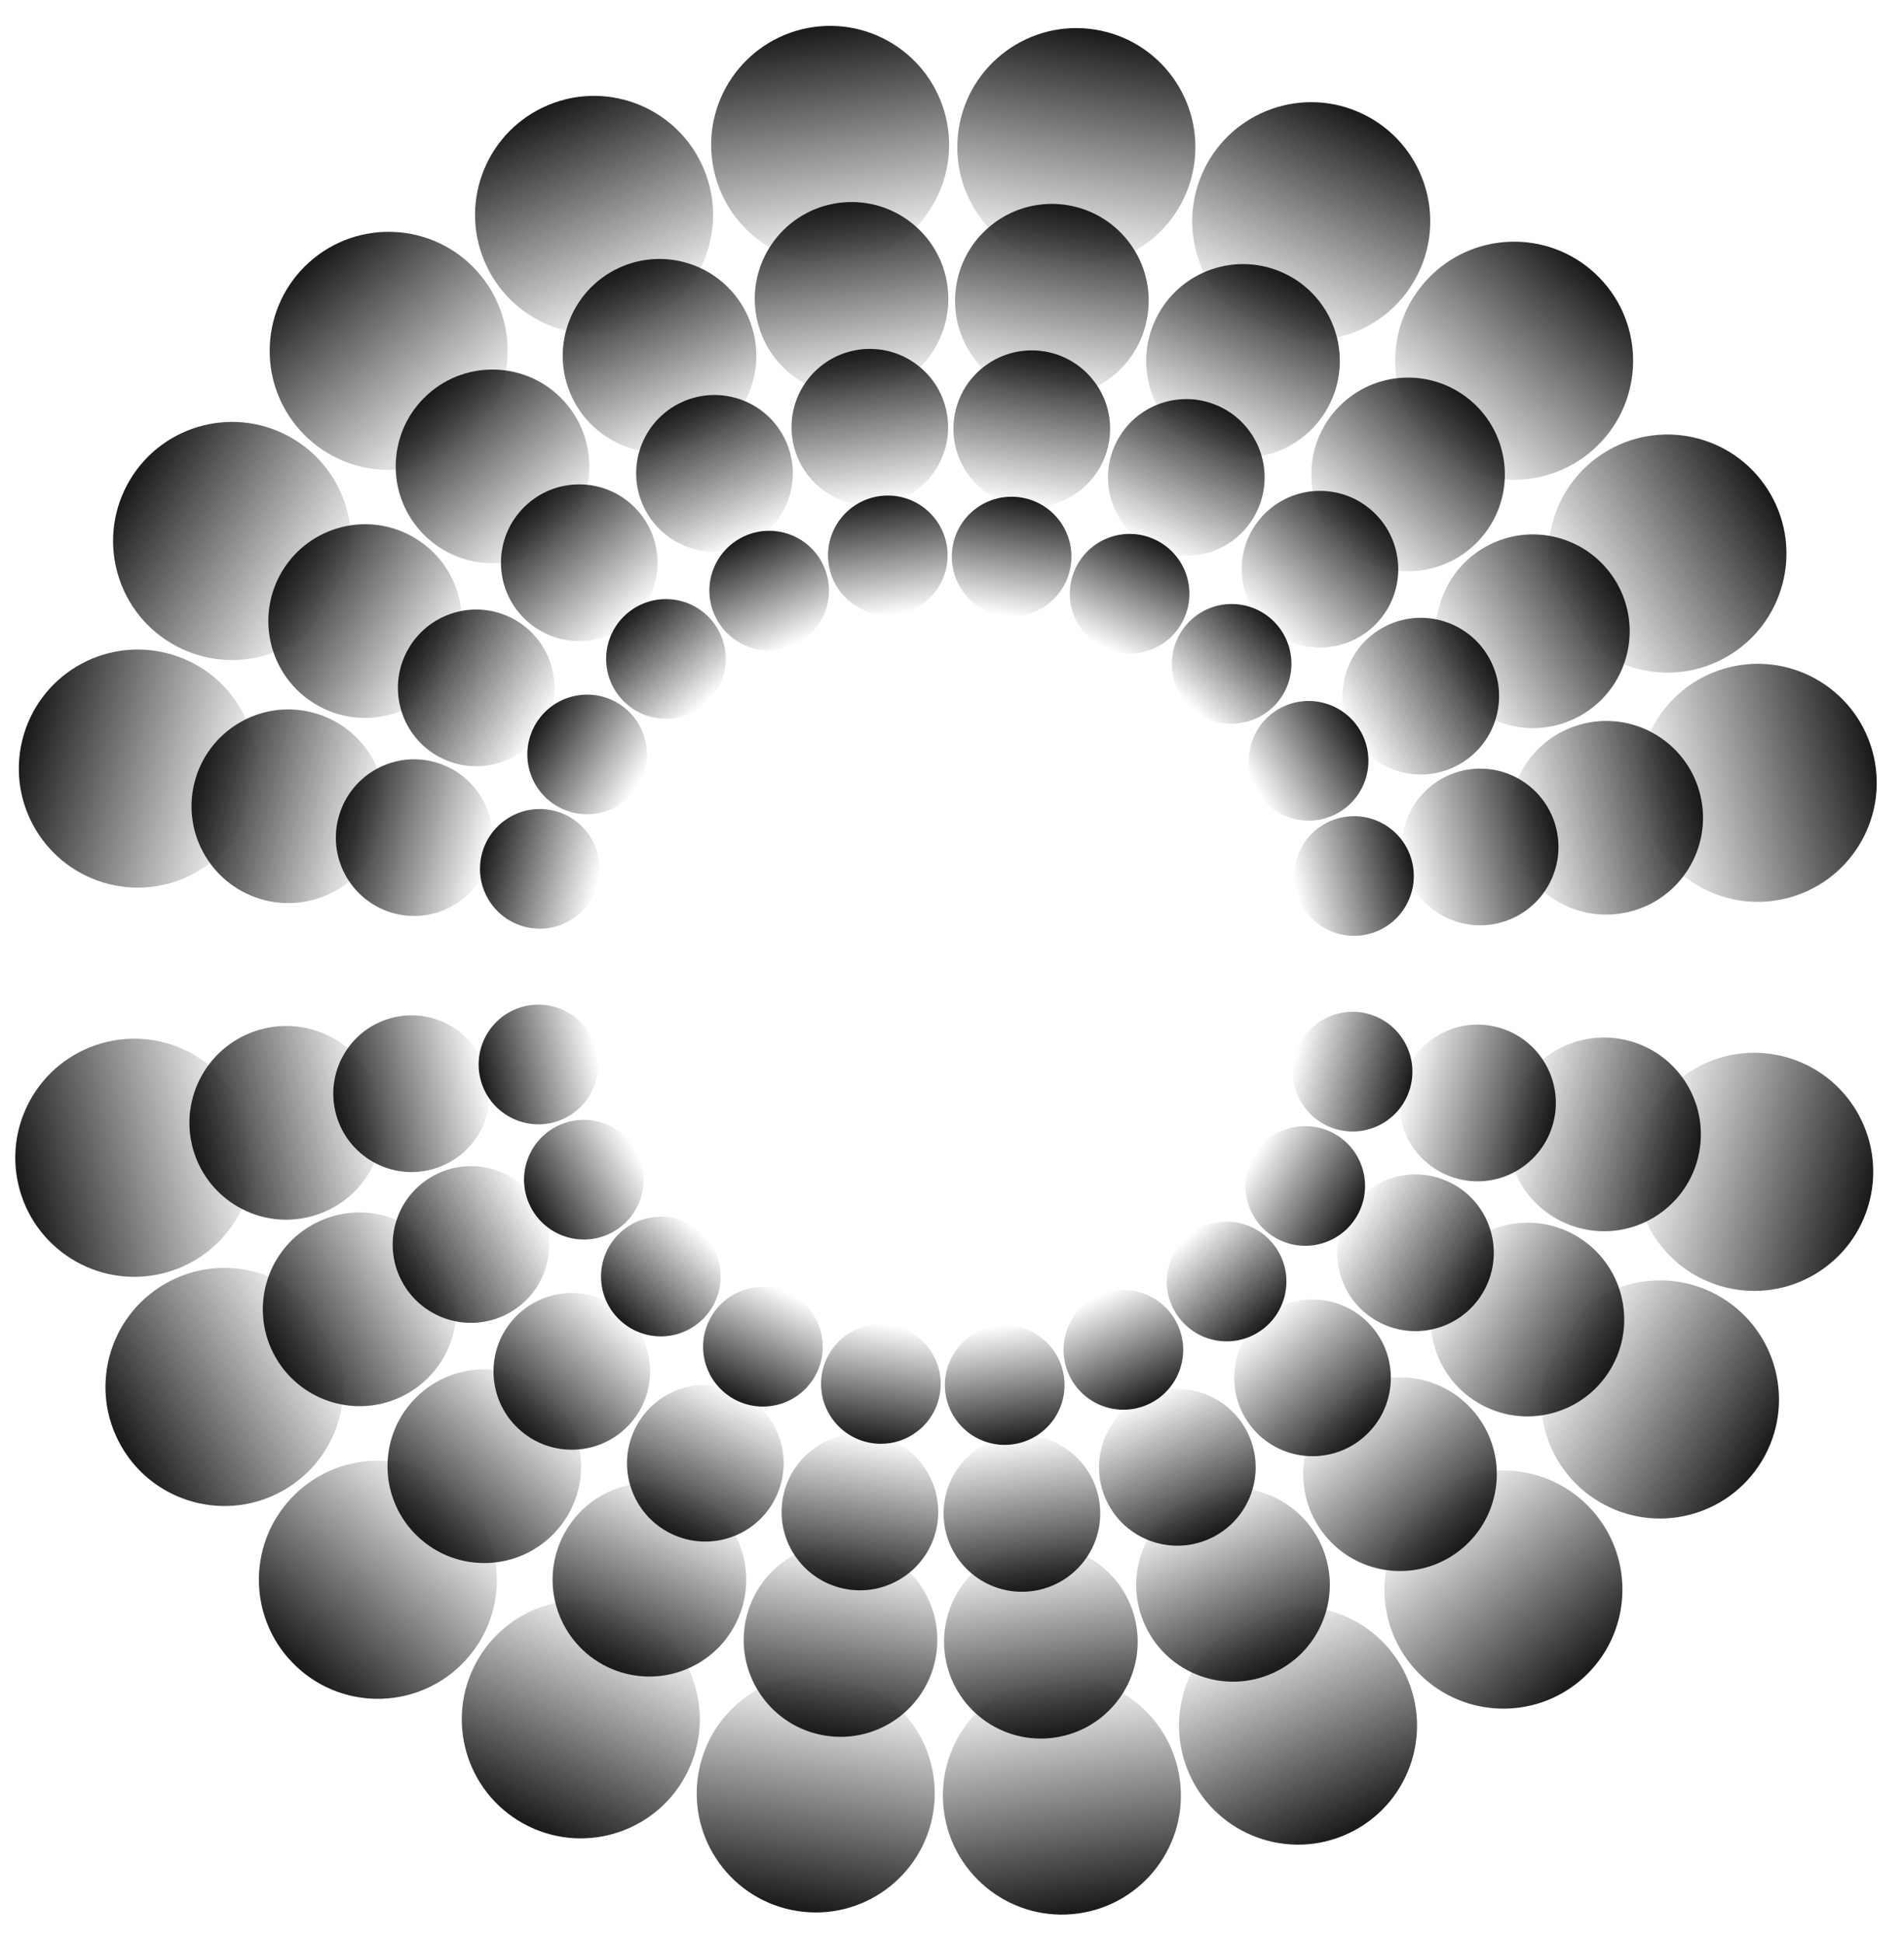<?xml version="1.0" encoding="UTF-8"?> <svg xmlns="http://www.w3.org/2000/svg" width="100" height="102" viewBox="0 0 100 102" fill="none"><g clip-path="url(#clip0_1_16868)"><circle cx="7.054" cy="60.778" r="6.25" transform="rotate(-103 7.054 60.778)" fill="url(#paint0_linear_1_16868)"></circle><circle cx="11.79" cy="72.81" r="6.25" transform="rotate(-120 11.79 72.81)" fill="url(#paint1_linear_1_16868)"></circle><circle cx="19.847" cy="82.932" r="6.25" transform="rotate(-137 19.847 82.932)" fill="url(#paint2_linear_1_16868)"></circle><circle cx="30.504" cy="90.256" r="6.25" transform="rotate(-154 30.504 90.256)" fill="url(#paint3_linear_1_16868)"></circle><circle cx="42.843" cy="94.146" r="6.25" transform="rotate(-171 42.843 94.146)" fill="url(#paint4_linear_1_16868)"></circle><circle cx="55.772" cy="94.259" r="6.25" transform="rotate(172 55.772 94.259)" fill="url(#paint5_linear_1_16868)"></circle><circle cx="68.174" cy="90.586" r="6.25" transform="rotate(155 68.174 90.586)" fill="url(#paint6_linear_1_16868)"></circle><circle cx="78.961" cy="83.448" r="6.25" transform="rotate(138 78.961 83.448)" fill="url(#paint7_linear_1_16868)"></circle><circle cx="87.184" cy="73.466" r="6.25" transform="rotate(121 87.184 73.466)" fill="url(#paint8_linear_1_16868)"></circle><circle cx="92.133" cy="61.517" r="6.25" transform="rotate(104 92.133 61.517)" fill="url(#paint9_linear_1_16868)"></circle><circle cx="6.25" cy="6.25" r="6.25" transform="matrix(-0.225 -0.974 -0.974 0.225 99.813 45.777)" fill="url(#paint10_linear_1_16868)"></circle><circle cx="6.25" cy="6.25" r="6.25" transform="matrix(-0.5 -0.866 -0.866 0.5 96.113 31.348)" fill="url(#paint11_linear_1_16868)"></circle><circle cx="6.25" cy="6.25" r="6.25" transform="matrix(-0.731 -0.682 -0.682 0.731 88.356 18.629)" fill="url(#paint12_linear_1_16868)"></circle><circle cx="6.25" cy="6.25" r="6.25" transform="matrix(-0.899 -0.438 -0.438 0.899 77.223 8.734)" fill="url(#paint13_linear_1_16868)"></circle><circle cx="6.25" cy="6.25" r="6.25" transform="matrix(-0.988 -0.156 -0.156 0.988 63.68 2.527)" fill="url(#paint14_linear_1_16868)"></circle><circle cx="6.25" cy="6.25" r="6.25" transform="matrix(-0.99 0.139 0.139 0.99 48.918 0.551)" fill="url(#paint15_linear_1_16868)"></circle><circle cx="6.25" cy="6.25" r="6.25" transform="matrix(-0.906 0.423 0.423 0.906 34.219 2.977)" fill="url(#paint16_linear_1_16868)"></circle><circle cx="6.25" cy="6.25" r="6.25" transform="matrix(-0.743 0.669 0.669 0.743 20.875 9.594)" fill="url(#paint17_linear_1_16868)"></circle><circle cx="6.25" cy="6.25" r="6.25" transform="matrix(-0.515 0.857 0.857 0.515 10.051 19.824)" fill="url(#paint18_linear_1_16868)"></circle><circle cx="6.25" cy="6.25" r="6.25" transform="matrix(-0.242 0.97 0.97 0.242 2.688 32.773)" fill="url(#paint19_linear_1_16868)"></circle><circle cx="15.033" cy="58.945" r="5.084" transform="rotate(-103 15.033 58.945)" fill="url(#paint20_linear_1_16868)"></circle><circle cx="18.888" cy="68.734" r="5.084" transform="rotate(-120 18.888 68.734)" fill="url(#paint21_linear_1_16868)"></circle><circle cx="25.436" cy="76.97" r="5.084" transform="rotate(-137 25.436 76.97)" fill="url(#paint22_linear_1_16868)"></circle><circle cx="34.108" cy="82.928" r="5.084" transform="rotate(-154 34.108 82.928)" fill="url(#paint23_linear_1_16868)"></circle><circle cx="44.145" cy="86.093" r="5.084" transform="rotate(-171 44.145 86.093)" fill="url(#paint24_linear_1_16868)"></circle><circle cx="54.668" cy="86.184" r="5.084" transform="rotate(172 54.668 86.184)" fill="url(#paint25_linear_1_16868)"></circle><circle cx="64.759" cy="83.197" r="5.084" transform="rotate(155 64.759 83.197)" fill="url(#paint26_linear_1_16868)"></circle><circle cx="73.53" cy="77.389" r="5.084" transform="rotate(138 73.53 77.389)" fill="url(#paint27_linear_1_16868)"></circle><circle cx="80.222" cy="69.271" r="5.084" transform="rotate(121 80.222 69.271)" fill="url(#paint28_linear_1_16868)"></circle><circle cx="84.247" cy="59.551" r="5.084" transform="rotate(104 84.247 59.551)" fill="url(#paint29_linear_1_16868)"></circle><circle cx="5.084" cy="5.084" r="5.084" transform="matrix(-0.225 -0.974 -0.974 0.225 90.457 46.738)" fill="url(#paint30_linear_1_16868)"></circle><circle cx="5.084" cy="5.084" r="5.084" transform="matrix(-0.5 -0.866 -0.866 0.5 87.453 35)" fill="url(#paint31_linear_1_16868)"></circle><circle cx="5.084" cy="5.084" r="5.084" transform="matrix(-0.731 -0.682 -0.682 0.731 81.137 24.656)" fill="url(#paint32_linear_1_16868)"></circle><circle cx="5.084" cy="5.084" r="5.084" transform="matrix(-0.899 -0.438 -0.438 0.899 72.082 16.605)" fill="url(#paint33_linear_1_16868)"></circle><circle cx="5.084" cy="5.084" r="5.084" transform="matrix(-0.988 -0.156 -0.156 0.988 61.062 11.559)" fill="url(#paint34_linear_1_16868)"></circle><circle cx="5.084" cy="5.084" r="5.084" transform="matrix(-0.99 0.139 0.139 0.99 49.051 9.949)" fill="url(#paint35_linear_1_16868)"></circle><circle cx="5.084" cy="5.084" r="5.084" transform="matrix(-0.906 0.423 0.423 0.906 37.094 11.922)" fill="url(#paint36_linear_1_16868)"></circle><circle cx="5.084" cy="5.084" r="5.084" transform="matrix(-0.743 0.669 0.669 0.743 26.242 17.305)" fill="url(#paint37_linear_1_16868)"></circle><circle cx="5.084" cy="5.084" r="5.084" transform="matrix(-0.515 0.857 0.857 0.515 17.438 25.629)" fill="url(#paint38_linear_1_16868)"></circle><circle cx="5.084" cy="5.084" r="5.084" transform="matrix(-0.242 0.97 0.97 0.242 11.441 36.164)" fill="url(#paint39_linear_1_16868)"></circle><circle cx="21.618" cy="57.415" r="4.113" transform="rotate(-103 21.618 57.415)" fill="url(#paint40_linear_1_16868)"></circle><circle cx="24.737" cy="65.331" r="4.113" transform="rotate(-120 24.737 65.331)" fill="url(#paint41_linear_1_16868)"></circle><circle cx="30.032" cy="71.992" r="4.113" transform="rotate(-137 30.032 71.992)" fill="url(#paint42_linear_1_16868)"></circle><circle cx="37.045" cy="76.813" r="4.113" transform="rotate(-154 37.045 76.813)" fill="url(#paint43_linear_1_16868)"></circle><circle cx="45.164" cy="79.373" r="4.113" transform="rotate(-171 45.164 79.373)" fill="url(#paint44_linear_1_16868)"></circle><circle cx="53.672" cy="79.449" r="4.113" transform="rotate(172 53.672 79.449)" fill="url(#paint45_linear_1_16868)"></circle><circle cx="61.836" cy="77.03" r="4.113" transform="rotate(155 61.836 77.03)" fill="url(#paint46_linear_1_16868)"></circle><circle cx="68.935" cy="72.332" r="4.113" transform="rotate(138 68.935 72.332)" fill="url(#paint47_linear_1_16868)"></circle><circle cx="74.342" cy="65.766" r="4.113" transform="rotate(121 74.342 65.766)" fill="url(#paint48_linear_1_16868)"></circle><circle cx="77.601" cy="57.902" r="4.113" transform="rotate(104 77.601 57.902)" fill="url(#paint49_linear_1_16868)"></circle><circle cx="4.113" cy="4.113" r="4.113" transform="matrix(-0.225 -0.974 -0.974 0.225 82.672 47.543)" fill="url(#paint50_linear_1_16868)"></circle><circle cx="4.113" cy="4.113" r="4.113" transform="matrix(-0.5 -0.866 -0.866 0.5 80.238 38.051)" fill="url(#paint51_linear_1_16868)"></circle><circle cx="4.113" cy="4.113" r="4.113" transform="matrix(-0.731 -0.682 -0.682 0.731 75.137 29.68)" fill="url(#paint52_linear_1_16868)"></circle><circle cx="4.113" cy="4.113" r="4.113" transform="matrix(-0.899 -0.438 -0.438 0.899 67.805 23.168)" fill="url(#paint53_linear_1_16868)"></circle><circle cx="4.113" cy="4.113" r="4.113" transform="matrix(-0.988 -0.156 -0.156 0.988 58.895 19.086)" fill="url(#paint54_linear_1_16868)"></circle><circle cx="4.113" cy="4.113" r="4.113" transform="matrix(-0.99 0.139 0.139 0.99 49.184 17.785)" fill="url(#paint55_linear_1_16868)"></circle><circle cx="4.113" cy="4.113" r="4.113" transform="matrix(-0.906 0.423 0.423 0.906 39.512 19.383)" fill="url(#paint56_linear_1_16868)"></circle><circle cx="4.113" cy="4.113" r="4.113" transform="matrix(-0.743 0.669 0.669 0.743 30.727 23.734)" fill="url(#paint57_linear_1_16868)"></circle><circle cx="4.113" cy="4.113" r="4.113" transform="matrix(-0.515 0.857 0.857 0.515 23.605 30.469)" fill="url(#paint58_linear_1_16868)"></circle><circle cx="4.113" cy="4.113" r="4.113" transform="matrix(-0.242 0.97 0.97 0.242 18.758 38.988)" fill="url(#paint59_linear_1_16868)"></circle><circle cx="28.28" cy="55.881" r="3.141" transform="rotate(-103 28.28 55.881)" fill="url(#paint60_linear_1_16868)"></circle><circle cx="30.665" cy="61.928" r="3.141" transform="rotate(-120 30.665 61.928)" fill="url(#paint61_linear_1_16868)"></circle><circle cx="34.708" cy="67.013" r="3.141" transform="rotate(-137 34.708 67.013)" fill="url(#paint62_linear_1_16868)"></circle><circle cx="40.069" cy="70.698" r="3.141" transform="rotate(-154 40.069 70.698)" fill="url(#paint63_linear_1_16868)"></circle><circle cx="46.264" cy="72.652" r="3.141" transform="rotate(-171 46.264 72.652)" fill="url(#paint64_linear_1_16868)"></circle><circle cx="52.769" cy="72.709" r="3.141" transform="rotate(172 52.769 72.709)" fill="url(#paint65_linear_1_16868)"></circle><circle cx="59.001" cy="70.863" r="3.141" transform="rotate(155 59.001 70.863)" fill="url(#paint66_linear_1_16868)"></circle><circle cx="64.423" cy="67.275" r="3.141" transform="rotate(138 64.423 67.275)" fill="url(#paint67_linear_1_16868)"></circle><circle cx="68.553" cy="62.258" r="3.141" transform="rotate(121 68.553 62.258)" fill="url(#paint68_linear_1_16868)"></circle><circle cx="71.04" cy="56.257" r="3.141" transform="rotate(104 71.04 56.257)" fill="url(#paint69_linear_1_16868)"></circle><circle cx="3.141" cy="3.141" r="3.141" transform="matrix(-0.225 -0.974 -0.974 0.225 74.88 48.34)" fill="url(#paint70_linear_1_16868)"></circle><circle cx="3.141" cy="3.141" r="3.141" transform="matrix(-0.5 -0.866 -0.866 0.5 73.02 41.09)" fill="url(#paint71_linear_1_16868)"></circle><circle cx="3.141" cy="3.141" r="3.141" transform="matrix(-0.731 -0.682 -0.682 0.731 69.126 34.695)" fill="url(#paint72_linear_1_16868)"></circle><circle cx="3.141" cy="3.141" r="3.141" transform="matrix(-0.899 -0.438 -0.438 0.899 63.528 29.723)" fill="url(#paint73_linear_1_16868)"></circle><circle cx="3.141" cy="3.141" r="3.141" transform="matrix(-0.988 -0.156 -0.156 0.988 56.724 26.605)" fill="url(#paint74_linear_1_16868)"></circle><circle cx="3.141" cy="3.141" r="3.141" transform="matrix(-0.99 0.139 0.139 0.99 49.302 25.609)" fill="url(#paint75_linear_1_16868)"></circle><circle cx="3.141" cy="3.141" r="3.141" transform="matrix(-0.906 0.423 0.423 0.906 41.915 26.832)" fill="url(#paint76_linear_1_16868)"></circle><circle cx="3.141" cy="3.141" r="3.141" transform="matrix(-0.743 0.669 0.669 0.743 35.208 30.156)" fill="url(#paint77_linear_1_16868)"></circle><circle cx="3.141" cy="3.141" r="3.141" transform="matrix(-0.515 0.857 0.857 0.515 29.763 35.297)" fill="url(#paint78_linear_1_16868)"></circle><circle cx="3.141" cy="3.141" r="3.141" transform="matrix(-0.242 0.97 0.97 0.242 26.064 41.805)" fill="url(#paint79_linear_1_16868)"></circle></g><defs><linearGradient id="paint0_linear_1_16868" x1="7.054" y1="54.528" x2="7.054" y2="67.028" gradientUnits="userSpaceOnUse"><stop stop-color="#191919"></stop><stop offset="1" stop-color="#191919" stop-opacity="0"></stop></linearGradient><linearGradient id="paint1_linear_1_16868" x1="11.79" y1="66.56" x2="11.79" y2="79.06" gradientUnits="userSpaceOnUse"><stop stop-color="#191919"></stop><stop offset="1" stop-color="#191919" stop-opacity="0"></stop></linearGradient><linearGradient id="paint2_linear_1_16868" x1="19.847" y1="76.682" x2="19.847" y2="89.182" gradientUnits="userSpaceOnUse"><stop stop-color="#191919"></stop><stop offset="1" stop-color="#191919" stop-opacity="0"></stop></linearGradient><linearGradient id="paint3_linear_1_16868" x1="30.504" y1="84.006" x2="30.504" y2="96.506" gradientUnits="userSpaceOnUse"><stop stop-color="#191919"></stop><stop offset="1" stop-color="#191919" stop-opacity="0"></stop></linearGradient><linearGradient id="paint4_linear_1_16868" x1="42.843" y1="87.896" x2="42.843" y2="100.396" gradientUnits="userSpaceOnUse"><stop stop-color="#191919"></stop><stop offset="1" stop-color="#191919" stop-opacity="0"></stop></linearGradient><linearGradient id="paint5_linear_1_16868" x1="55.772" y1="88.009" x2="55.772" y2="100.509" gradientUnits="userSpaceOnUse"><stop stop-color="#191919"></stop><stop offset="1" stop-color="#191919" stop-opacity="0"></stop></linearGradient><linearGradient id="paint6_linear_1_16868" x1="68.174" y1="84.336" x2="68.174" y2="96.836" gradientUnits="userSpaceOnUse"><stop stop-color="#191919"></stop><stop offset="1" stop-color="#191919" stop-opacity="0"></stop></linearGradient><linearGradient id="paint7_linear_1_16868" x1="78.961" y1="77.198" x2="78.961" y2="89.698" gradientUnits="userSpaceOnUse"><stop stop-color="#191919"></stop><stop offset="1" stop-color="#191919" stop-opacity="0"></stop></linearGradient><linearGradient id="paint8_linear_1_16868" x1="87.184" y1="67.216" x2="87.184" y2="79.716" gradientUnits="userSpaceOnUse"><stop stop-color="#191919"></stop><stop offset="1" stop-color="#191919" stop-opacity="0"></stop></linearGradient><linearGradient id="paint9_linear_1_16868" x1="92.133" y1="55.267" x2="92.133" y2="67.767" gradientUnits="userSpaceOnUse"><stop stop-color="#191919"></stop><stop offset="1" stop-color="#191919" stop-opacity="0"></stop></linearGradient><linearGradient id="paint10_linear_1_16868" x1="6.25" y1="0" x2="6.25" y2="12.5" gradientUnits="userSpaceOnUse"><stop stop-color="#191919"></stop><stop offset="1" stop-color="#191919" stop-opacity="0"></stop></linearGradient><linearGradient id="paint11_linear_1_16868" x1="6.25" y1="0" x2="6.25" y2="12.5" gradientUnits="userSpaceOnUse"><stop stop-color="#191919"></stop><stop offset="1" stop-color="#191919" stop-opacity="0"></stop></linearGradient><linearGradient id="paint12_linear_1_16868" x1="6.25" y1="0" x2="6.25" y2="12.5" gradientUnits="userSpaceOnUse"><stop stop-color="#191919"></stop><stop offset="1" stop-color="#191919" stop-opacity="0"></stop></linearGradient><linearGradient id="paint13_linear_1_16868" x1="6.25" y1="0" x2="6.25" y2="12.5" gradientUnits="userSpaceOnUse"><stop stop-color="#191919"></stop><stop offset="1" stop-color="#191919" stop-opacity="0"></stop></linearGradient><linearGradient id="paint14_linear_1_16868" x1="6.25" y1="0" x2="6.25" y2="12.5" gradientUnits="userSpaceOnUse"><stop stop-color="#191919"></stop><stop offset="1" stop-color="#191919" stop-opacity="0"></stop></linearGradient><linearGradient id="paint15_linear_1_16868" x1="6.25" y1="0" x2="6.25" y2="12.5" gradientUnits="userSpaceOnUse"><stop stop-color="#191919"></stop><stop offset="1" stop-color="#191919" stop-opacity="0"></stop></linearGradient><linearGradient id="paint16_linear_1_16868" x1="6.25" y1="0" x2="6.25" y2="12.5" gradientUnits="userSpaceOnUse"><stop stop-color="#191919"></stop><stop offset="1" stop-color="#191919" stop-opacity="0"></stop></linearGradient><linearGradient id="paint17_linear_1_16868" x1="6.25" y1="0" x2="6.25" y2="12.5" gradientUnits="userSpaceOnUse"><stop stop-color="#191919"></stop><stop offset="1" stop-color="#191919" stop-opacity="0"></stop></linearGradient><linearGradient id="paint18_linear_1_16868" x1="6.25" y1="0" x2="6.25" y2="12.5" gradientUnits="userSpaceOnUse"><stop stop-color="#191919"></stop><stop offset="1" stop-color="#191919" stop-opacity="0"></stop></linearGradient><linearGradient id="paint19_linear_1_16868" x1="6.25" y1="0" x2="6.25" y2="12.5" gradientUnits="userSpaceOnUse"><stop stop-color="#191919"></stop><stop offset="1" stop-color="#191919" stop-opacity="0"></stop></linearGradient><linearGradient id="paint20_linear_1_16868" x1="15.033" y1="53.861" x2="15.033" y2="64.029" gradientUnits="userSpaceOnUse"><stop stop-color="#191919"></stop><stop offset="1" stop-color="#191919" stop-opacity="0"></stop></linearGradient><linearGradient id="paint21_linear_1_16868" x1="18.888" y1="63.65" x2="18.888" y2="73.819" gradientUnits="userSpaceOnUse"><stop stop-color="#191919"></stop><stop offset="1" stop-color="#191919" stop-opacity="0"></stop></linearGradient><linearGradient id="paint22_linear_1_16868" x1="25.436" y1="71.886" x2="25.436" y2="82.055" gradientUnits="userSpaceOnUse"><stop stop-color="#191919"></stop><stop offset="1" stop-color="#191919" stop-opacity="0"></stop></linearGradient><linearGradient id="paint23_linear_1_16868" x1="34.108" y1="77.844" x2="34.108" y2="88.012" gradientUnits="userSpaceOnUse"><stop stop-color="#191919"></stop><stop offset="1" stop-color="#191919" stop-opacity="0"></stop></linearGradient><linearGradient id="paint24_linear_1_16868" x1="44.145" y1="81.009" x2="44.145" y2="91.177" gradientUnits="userSpaceOnUse"><stop stop-color="#191919"></stop><stop offset="1" stop-color="#191919" stop-opacity="0"></stop></linearGradient><linearGradient id="paint25_linear_1_16868" x1="54.668" y1="81.1" x2="54.668" y2="91.269" gradientUnits="userSpaceOnUse"><stop stop-color="#191919"></stop><stop offset="1" stop-color="#191919" stop-opacity="0"></stop></linearGradient><linearGradient id="paint26_linear_1_16868" x1="64.759" y1="78.113" x2="64.759" y2="88.281" gradientUnits="userSpaceOnUse"><stop stop-color="#191919"></stop><stop offset="1" stop-color="#191919" stop-opacity="0"></stop></linearGradient><linearGradient id="paint27_linear_1_16868" x1="73.53" y1="72.305" x2="73.53" y2="82.474" gradientUnits="userSpaceOnUse"><stop stop-color="#191919"></stop><stop offset="1" stop-color="#191919" stop-opacity="0"></stop></linearGradient><linearGradient id="paint28_linear_1_16868" x1="80.222" y1="64.186" x2="80.222" y2="74.355" gradientUnits="userSpaceOnUse"><stop stop-color="#191919"></stop><stop offset="1" stop-color="#191919" stop-opacity="0"></stop></linearGradient><linearGradient id="paint29_linear_1_16868" x1="84.247" y1="54.467" x2="84.247" y2="64.635" gradientUnits="userSpaceOnUse"><stop stop-color="#191919"></stop><stop offset="1" stop-color="#191919" stop-opacity="0"></stop></linearGradient><linearGradient id="paint30_linear_1_16868" x1="5.084" y1="0" x2="5.084" y2="10.169" gradientUnits="userSpaceOnUse"><stop stop-color="#191919"></stop><stop offset="1" stop-color="#191919" stop-opacity="0"></stop></linearGradient><linearGradient id="paint31_linear_1_16868" x1="5.084" y1="0" x2="5.084" y2="10.169" gradientUnits="userSpaceOnUse"><stop stop-color="#191919"></stop><stop offset="1" stop-color="#191919" stop-opacity="0"></stop></linearGradient><linearGradient id="paint32_linear_1_16868" x1="5.084" y1="0" x2="5.084" y2="10.169" gradientUnits="userSpaceOnUse"><stop stop-color="#191919"></stop><stop offset="1" stop-color="#191919" stop-opacity="0"></stop></linearGradient><linearGradient id="paint33_linear_1_16868" x1="5.084" y1="0" x2="5.084" y2="10.169" gradientUnits="userSpaceOnUse"><stop stop-color="#191919"></stop><stop offset="1" stop-color="#191919" stop-opacity="0"></stop></linearGradient><linearGradient id="paint34_linear_1_16868" x1="5.084" y1="0" x2="5.084" y2="10.169" gradientUnits="userSpaceOnUse"><stop stop-color="#191919"></stop><stop offset="1" stop-color="#191919" stop-opacity="0"></stop></linearGradient><linearGradient id="paint35_linear_1_16868" x1="5.084" y1="0" x2="5.084" y2="10.169" gradientUnits="userSpaceOnUse"><stop stop-color="#191919"></stop><stop offset="1" stop-color="#191919" stop-opacity="0"></stop></linearGradient><linearGradient id="paint36_linear_1_16868" x1="5.084" y1="0" x2="5.084" y2="10.169" gradientUnits="userSpaceOnUse"><stop stop-color="#191919"></stop><stop offset="1" stop-color="#191919" stop-opacity="0"></stop></linearGradient><linearGradient id="paint37_linear_1_16868" x1="5.084" y1="0" x2="5.084" y2="10.169" gradientUnits="userSpaceOnUse"><stop stop-color="#191919"></stop><stop offset="1" stop-color="#191919" stop-opacity="0"></stop></linearGradient><linearGradient id="paint38_linear_1_16868" x1="5.084" y1="0" x2="5.084" y2="10.169" gradientUnits="userSpaceOnUse"><stop stop-color="#191919"></stop><stop offset="1" stop-color="#191919" stop-opacity="0"></stop></linearGradient><linearGradient id="paint39_linear_1_16868" x1="5.084" y1="0" x2="5.084" y2="10.169" gradientUnits="userSpaceOnUse"><stop stop-color="#191919"></stop><stop offset="1" stop-color="#191919" stop-opacity="0"></stop></linearGradient><linearGradient id="paint40_linear_1_16868" x1="21.618" y1="53.302" x2="21.618" y2="61.528" gradientUnits="userSpaceOnUse"><stop stop-color="#191919"></stop><stop offset="1" stop-color="#191919" stop-opacity="0"></stop></linearGradient><linearGradient id="paint41_linear_1_16868" x1="24.737" y1="61.218" x2="24.737" y2="69.444" gradientUnits="userSpaceOnUse"><stop stop-color="#191919"></stop><stop offset="1" stop-color="#191919" stop-opacity="0"></stop></linearGradient><linearGradient id="paint42_linear_1_16868" x1="30.032" y1="67.879" x2="30.032" y2="76.105" gradientUnits="userSpaceOnUse"><stop stop-color="#191919"></stop><stop offset="1" stop-color="#191919" stop-opacity="0"></stop></linearGradient><linearGradient id="paint43_linear_1_16868" x1="37.045" y1="72.7" x2="37.045" y2="80.926" gradientUnits="userSpaceOnUse"><stop stop-color="#191919"></stop><stop offset="1" stop-color="#191919" stop-opacity="0"></stop></linearGradient><linearGradient id="paint44_linear_1_16868" x1="45.164" y1="75.26" x2="45.164" y2="83.485" gradientUnits="userSpaceOnUse"><stop stop-color="#191919"></stop><stop offset="1" stop-color="#191919" stop-opacity="0"></stop></linearGradient><linearGradient id="paint45_linear_1_16868" x1="53.672" y1="75.336" x2="53.672" y2="83.562" gradientUnits="userSpaceOnUse"><stop stop-color="#191919"></stop><stop offset="1" stop-color="#191919" stop-opacity="0"></stop></linearGradient><linearGradient id="paint46_linear_1_16868" x1="61.836" y1="72.917" x2="61.836" y2="81.143" gradientUnits="userSpaceOnUse"><stop stop-color="#191919"></stop><stop offset="1" stop-color="#191919" stop-opacity="0"></stop></linearGradient><linearGradient id="paint47_linear_1_16868" x1="68.935" y1="68.219" x2="68.935" y2="76.445" gradientUnits="userSpaceOnUse"><stop stop-color="#191919"></stop><stop offset="1" stop-color="#191919" stop-opacity="0"></stop></linearGradient><linearGradient id="paint48_linear_1_16868" x1="74.342" y1="61.654" x2="74.342" y2="69.879" gradientUnits="userSpaceOnUse"><stop stop-color="#191919"></stop><stop offset="1" stop-color="#191919" stop-opacity="0"></stop></linearGradient><linearGradient id="paint49_linear_1_16868" x1="77.601" y1="53.789" x2="77.601" y2="62.015" gradientUnits="userSpaceOnUse"><stop stop-color="#191919"></stop><stop offset="1" stop-color="#191919" stop-opacity="0"></stop></linearGradient><linearGradient id="paint50_linear_1_16868" x1="4.113" y1="0" x2="4.113" y2="8.226" gradientUnits="userSpaceOnUse"><stop stop-color="#191919"></stop><stop offset="1" stop-color="#191919" stop-opacity="0"></stop></linearGradient><linearGradient id="paint51_linear_1_16868" x1="4.113" y1="0" x2="4.113" y2="8.226" gradientUnits="userSpaceOnUse"><stop stop-color="#191919"></stop><stop offset="1" stop-color="#191919" stop-opacity="0"></stop></linearGradient><linearGradient id="paint52_linear_1_16868" x1="4.113" y1="0" x2="4.113" y2="8.226" gradientUnits="userSpaceOnUse"><stop stop-color="#191919"></stop><stop offset="1" stop-color="#191919" stop-opacity="0"></stop></linearGradient><linearGradient id="paint53_linear_1_16868" x1="4.113" y1="0" x2="4.113" y2="8.226" gradientUnits="userSpaceOnUse"><stop stop-color="#191919"></stop><stop offset="1" stop-color="#191919" stop-opacity="0"></stop></linearGradient><linearGradient id="paint54_linear_1_16868" x1="4.113" y1="0" x2="4.113" y2="8.226" gradientUnits="userSpaceOnUse"><stop stop-color="#191919"></stop><stop offset="1" stop-color="#191919" stop-opacity="0"></stop></linearGradient><linearGradient id="paint55_linear_1_16868" x1="4.113" y1="0" x2="4.113" y2="8.226" gradientUnits="userSpaceOnUse"><stop stop-color="#191919"></stop><stop offset="1" stop-color="#191919" stop-opacity="0"></stop></linearGradient><linearGradient id="paint56_linear_1_16868" x1="4.113" y1="0" x2="4.113" y2="8.226" gradientUnits="userSpaceOnUse"><stop stop-color="#191919"></stop><stop offset="1" stop-color="#191919" stop-opacity="0"></stop></linearGradient><linearGradient id="paint57_linear_1_16868" x1="4.113" y1="0" x2="4.113" y2="8.226" gradientUnits="userSpaceOnUse"><stop stop-color="#191919"></stop><stop offset="1" stop-color="#191919" stop-opacity="0"></stop></linearGradient><linearGradient id="paint58_linear_1_16868" x1="4.113" y1="0" x2="4.113" y2="8.226" gradientUnits="userSpaceOnUse"><stop stop-color="#191919"></stop><stop offset="1" stop-color="#191919" stop-opacity="0"></stop></linearGradient><linearGradient id="paint59_linear_1_16868" x1="4.113" y1="0" x2="4.113" y2="8.226" gradientUnits="userSpaceOnUse"><stop stop-color="#191919"></stop><stop offset="1" stop-color="#191919" stop-opacity="0"></stop></linearGradient><linearGradient id="paint60_linear_1_16868" x1="28.28" y1="52.74" x2="28.28" y2="59.022" gradientUnits="userSpaceOnUse"><stop stop-color="#191919"></stop><stop offset="1" stop-color="#191919" stop-opacity="0"></stop></linearGradient><linearGradient id="paint61_linear_1_16868" x1="30.665" y1="58.786" x2="30.665" y2="65.069" gradientUnits="userSpaceOnUse"><stop stop-color="#191919"></stop><stop offset="1" stop-color="#191919" stop-opacity="0"></stop></linearGradient><linearGradient id="paint62_linear_1_16868" x1="34.708" y1="63.872" x2="34.708" y2="70.155" gradientUnits="userSpaceOnUse"><stop stop-color="#191919"></stop><stop offset="1" stop-color="#191919" stop-opacity="0"></stop></linearGradient><linearGradient id="paint63_linear_1_16868" x1="40.069" y1="67.557" x2="40.069" y2="73.839" gradientUnits="userSpaceOnUse"><stop stop-color="#191919"></stop><stop offset="1" stop-color="#191919" stop-opacity="0"></stop></linearGradient><linearGradient id="paint64_linear_1_16868" x1="46.264" y1="69.511" x2="46.264" y2="75.793" gradientUnits="userSpaceOnUse"><stop stop-color="#191919"></stop><stop offset="1" stop-color="#191919" stop-opacity="0"></stop></linearGradient><linearGradient id="paint65_linear_1_16868" x1="52.769" y1="69.568" x2="52.769" y2="75.851" gradientUnits="userSpaceOnUse"><stop stop-color="#191919"></stop><stop offset="1" stop-color="#191919" stop-opacity="0"></stop></linearGradient><linearGradient id="paint66_linear_1_16868" x1="59.001" y1="67.722" x2="59.001" y2="74.005" gradientUnits="userSpaceOnUse"><stop stop-color="#191919"></stop><stop offset="1" stop-color="#191919" stop-opacity="0"></stop></linearGradient><linearGradient id="paint67_linear_1_16868" x1="64.423" y1="64.134" x2="64.423" y2="70.417" gradientUnits="userSpaceOnUse"><stop stop-color="#191919"></stop><stop offset="1" stop-color="#191919" stop-opacity="0"></stop></linearGradient><linearGradient id="paint68_linear_1_16868" x1="68.553" y1="59.117" x2="68.553" y2="65.4" gradientUnits="userSpaceOnUse"><stop stop-color="#191919"></stop><stop offset="1" stop-color="#191919" stop-opacity="0"></stop></linearGradient><linearGradient id="paint69_linear_1_16868" x1="71.04" y1="53.115" x2="71.04" y2="59.398" gradientUnits="userSpaceOnUse"><stop stop-color="#191919"></stop><stop offset="1" stop-color="#191919" stop-opacity="0"></stop></linearGradient><linearGradient id="paint70_linear_1_16868" x1="3.141" y1="0" x2="3.141" y2="6.283" gradientUnits="userSpaceOnUse"><stop stop-color="#191919"></stop><stop offset="1" stop-color="#191919" stop-opacity="0"></stop></linearGradient><linearGradient id="paint71_linear_1_16868" x1="3.141" y1="0" x2="3.141" y2="6.283" gradientUnits="userSpaceOnUse"><stop stop-color="#191919"></stop><stop offset="1" stop-color="#191919" stop-opacity="0"></stop></linearGradient><linearGradient id="paint72_linear_1_16868" x1="3.141" y1="0" x2="3.141" y2="6.283" gradientUnits="userSpaceOnUse"><stop stop-color="#191919"></stop><stop offset="1" stop-color="#191919" stop-opacity="0"></stop></linearGradient><linearGradient id="paint73_linear_1_16868" x1="3.141" y1="0" x2="3.141" y2="6.283" gradientUnits="userSpaceOnUse"><stop stop-color="#191919"></stop><stop offset="1" stop-color="#191919" stop-opacity="0"></stop></linearGradient><linearGradient id="paint74_linear_1_16868" x1="3.141" y1="0" x2="3.141" y2="6.283" gradientUnits="userSpaceOnUse"><stop stop-color="#191919"></stop><stop offset="1" stop-color="#191919" stop-opacity="0"></stop></linearGradient><linearGradient id="paint75_linear_1_16868" x1="3.141" y1="0" x2="3.141" y2="6.283" gradientUnits="userSpaceOnUse"><stop stop-color="#191919"></stop><stop offset="1" stop-color="#191919" stop-opacity="0"></stop></linearGradient><linearGradient id="paint76_linear_1_16868" x1="3.141" y1="0" x2="3.141" y2="6.283" gradientUnits="userSpaceOnUse"><stop stop-color="#191919"></stop><stop offset="1" stop-color="#191919" stop-opacity="0"></stop></linearGradient><linearGradient id="paint77_linear_1_16868" x1="3.141" y1="0" x2="3.141" y2="6.283" gradientUnits="userSpaceOnUse"><stop stop-color="#191919"></stop><stop offset="1" stop-color="#191919" stop-opacity="0"></stop></linearGradient><linearGradient id="paint78_linear_1_16868" x1="3.141" y1="0" x2="3.141" y2="6.283" gradientUnits="userSpaceOnUse"><stop stop-color="#191919"></stop><stop offset="1" stop-color="#191919" stop-opacity="0"></stop></linearGradient><linearGradient id="paint79_linear_1_16868" x1="3.141" y1="0" x2="3.141" y2="6.283" gradientUnits="userSpaceOnUse"><stop stop-color="#191919"></stop><stop offset="1" stop-color="#191919" stop-opacity="0"></stop></linearGradient><clipPath id="clip0_1_16868"><rect width="100" height="101.562" fill="white"></rect></clipPath></defs></svg> 